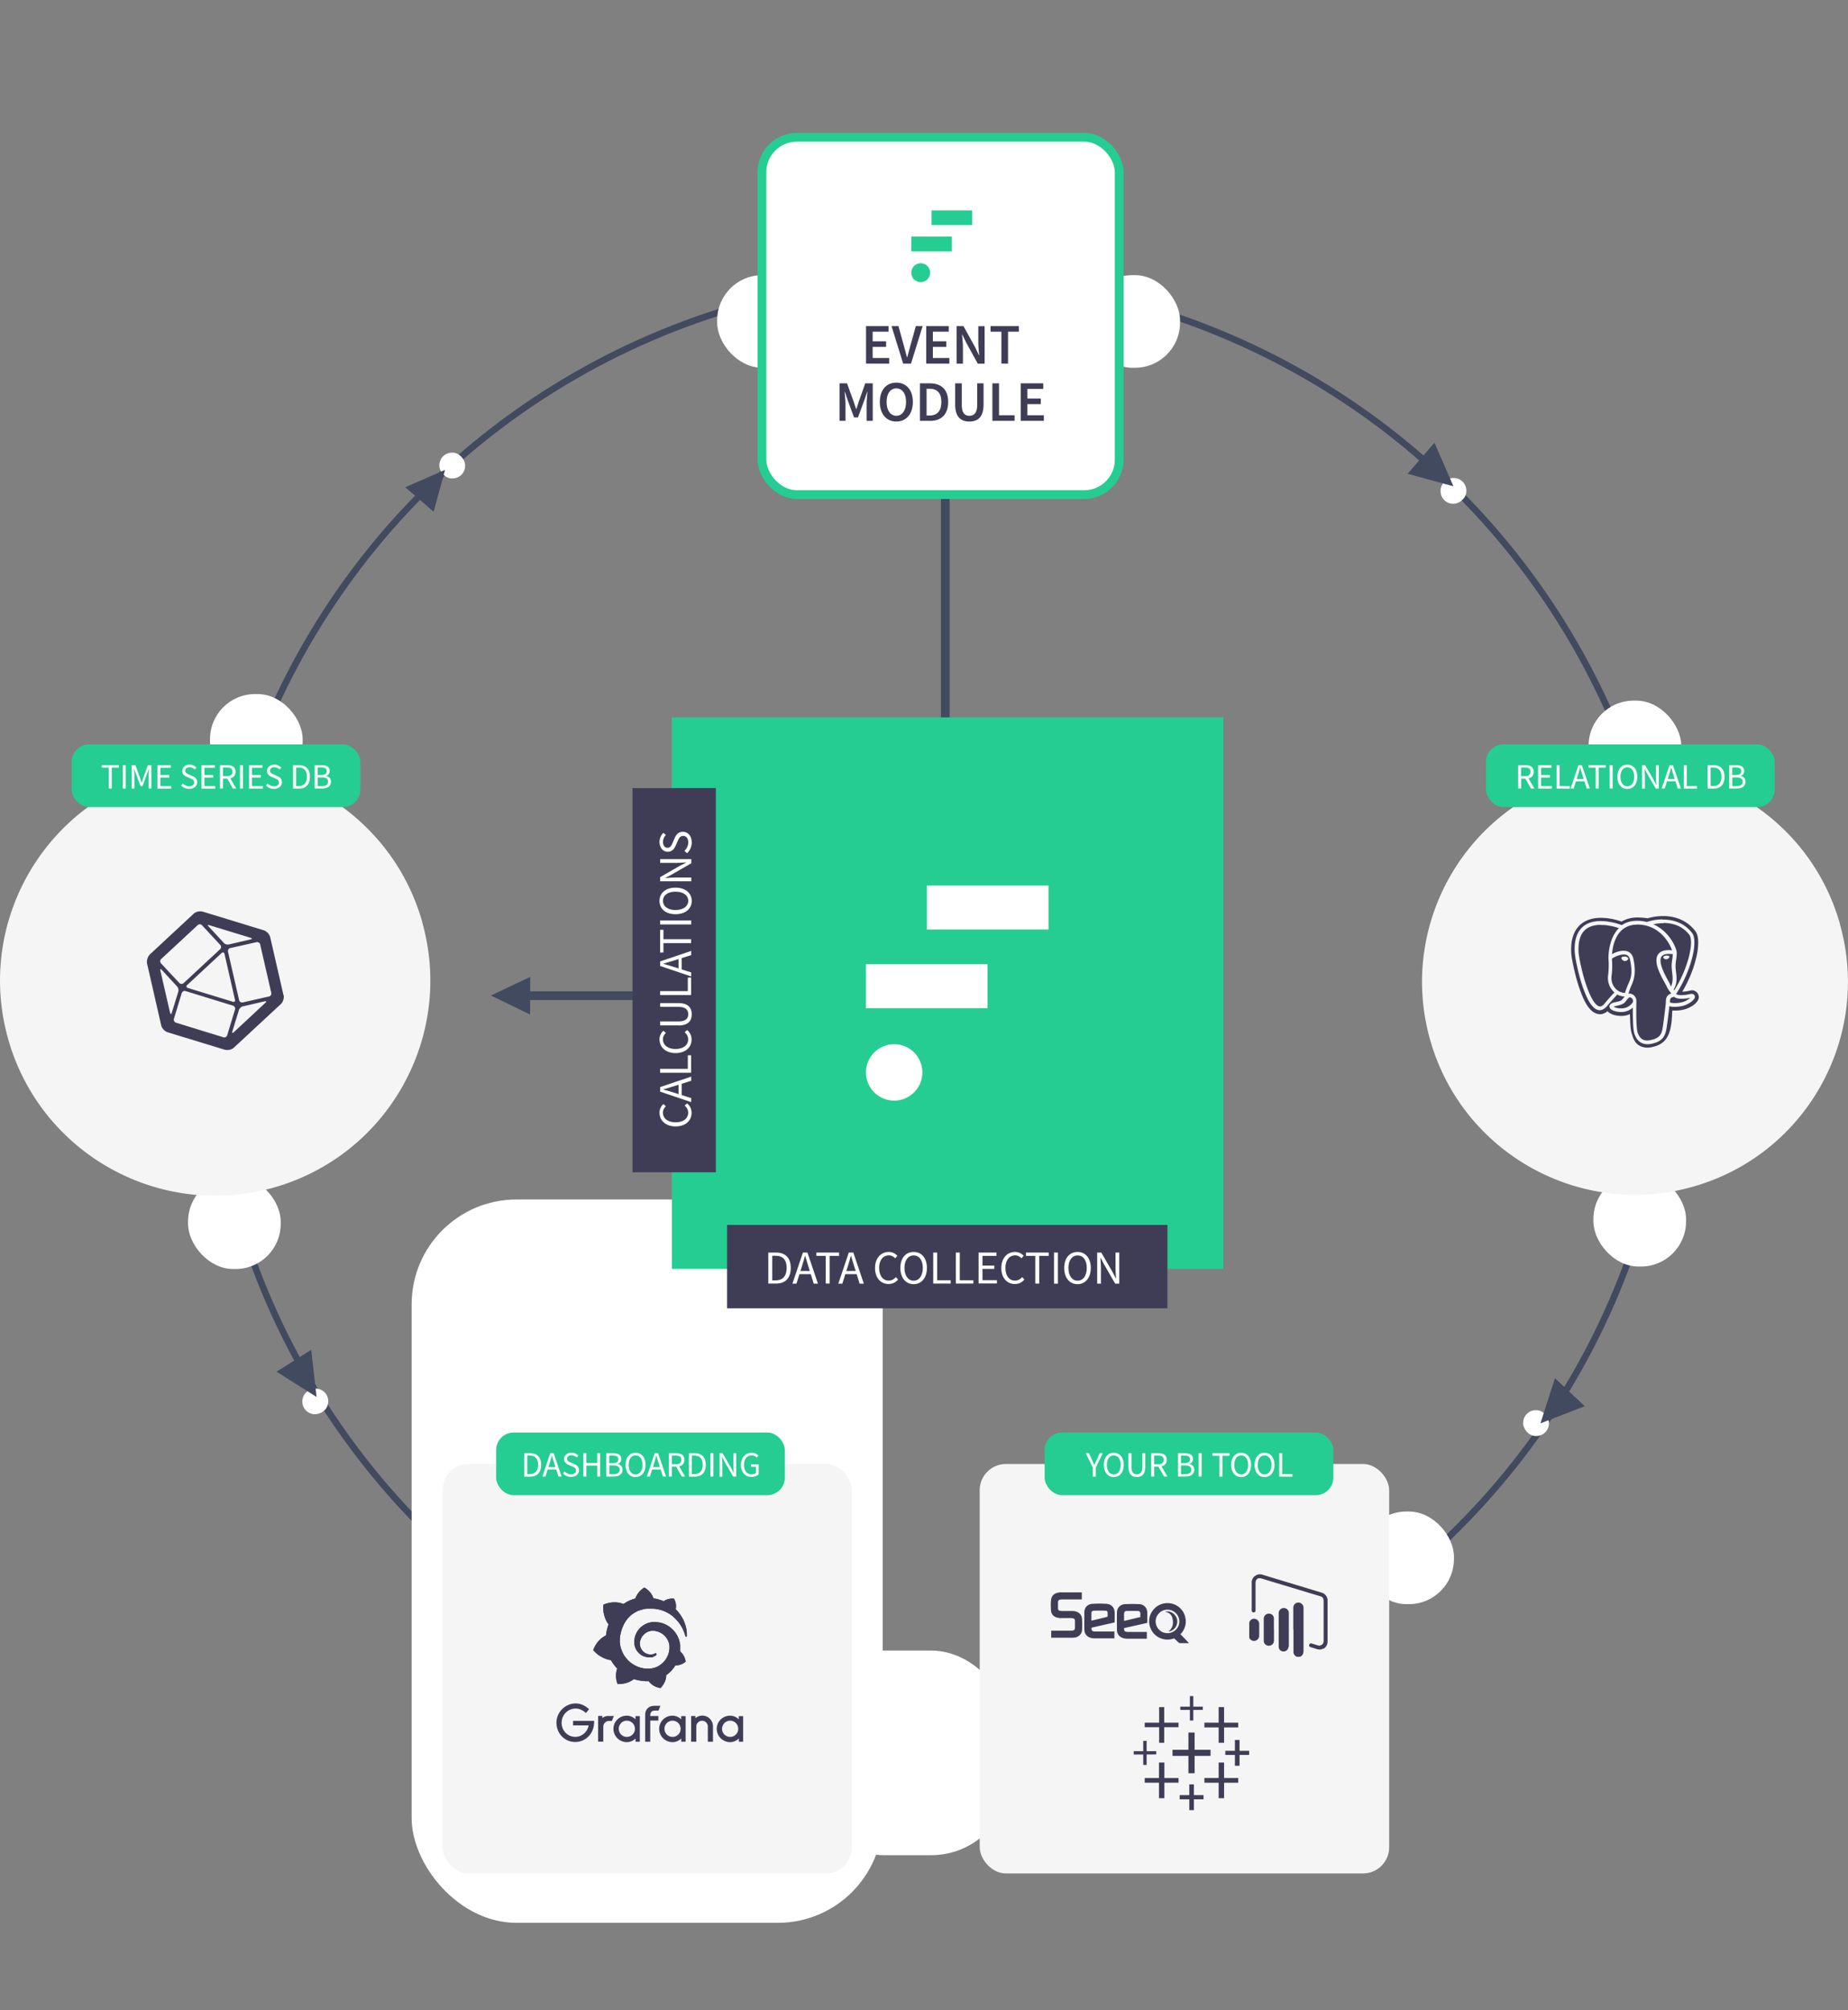 <svg id="Layer_2" xmlns="http://www.w3.org/2000/svg" viewBox="0 0 211.45 230"><rect x="0" y="0" width="211.45" height="230" fill="#808080" stroke="none"/><defs><clipPath id="clippath"><path class="cls-2" d="M72.63 182.86v.05c-.05.01-.1.03-.14.04-.07.02-.13.04-.2.07-.06.03-.13.05-.2.08-.13.06-.26.12-.39.19-.12.07-.24.15-.36.23-.02 0-.03-.01-.03-.01-1.21-.46-2.28.1-2.28.1-.1 1.28.48 2.09.6 2.24-.03.08-.06.16-.08.24-.09.29-.16.59-.2.9 0 .04-.01.09-.02.13-1.12.55-1.45 1.68-1.45 1.68.93 1.07 2.02 1.14 2.02 1.14.14.25.3.48.48.7.08.09.15.18.24.26-.34.97.05 1.78.05 1.78 1.04.04 1.72-.45 1.86-.57.1.04.21.07.31.09.32.08.65.13.97.15h.42c.49.7 1.35.79 1.35.79.61-.64.65-1.28.65-1.42v-.06c.13-.09.25-.18.36-.29.24-.22.46-.47.64-.75.02-.03.03-.05.05-.08.69.04 1.18-.43 1.18-.43-.12-.72-.53-1.07-.61-1.14h-.02v-.79l-.02-.06c-.01-.08-.03-.16-.04-.23a2.997 2.997 0 00-.93-1.57c-.22-.2-.48-.36-.74-.48s-.54-.2-.82-.23a1.91 1.91 0 00-.41-.02h-.21c-.07 0-.14.02-.21.03-.28.05-.53.15-.76.29-.23.14-.43.31-.59.5a2.313 2.313 0 00-.52 1.3v.33c.01.11.03.22.06.33.06.21.15.4.28.56.12.16.26.29.41.4.15.1.31.18.47.22.16.05.32.07.47.07h.28c.02 0 .03 0 .05-.01.03 0 .07-.02.1-.03a.75.75 0 00.18-.08c.06-.03.11-.06.16-.1.01 0 .03-.02.04-.03.05-.04.06-.12.02-.17-.04-.05-.1-.06-.15-.03-.01 0-.03.01-.04.02-.04.02-.09.04-.14.06-.05.01-.1.03-.15.04h-.32a1.31 1.31 0 01-.68-.31 1.313 1.313 0 01-.39-.71c-.01-.07-.02-.14-.02-.22v-.11c0-.04 0-.08.02-.11.06-.31.21-.61.45-.83.06-.06.12-.11.19-.16a.94.94 0 01.22-.12c.08-.04.15-.06.24-.09s.16-.04.25-.04h.25c.09 0 .18.02.27.04.18.04.35.11.52.2.33.18.6.46.78.8.09.17.15.35.18.54 0 .05.01.09.02.14v.31c0 .05 0 .1-.02.15 0 .05-.01.1-.02.15l-.03.15c-.03.1-.06.2-.1.3-.08.19-.18.38-.3.55-.25.34-.58.61-.96.79-.19.09-.39.15-.6.18-.1.02-.21.03-.31.03h-.33a3.35 3.35 0 01-1.28-.37c-.39-.21-.75-.5-1.02-.85-.14-.17-.26-.36-.36-.56-.1-.2-.18-.4-.24-.61-.06-.21-.09-.43-.11-.64v-.31c0-.11.01-.22.03-.33.01-.11.03-.22.06-.33a4.618 4.618 0 01.31-.94c.18-.39.42-.74.71-1.02.07-.07.14-.14.22-.2.08-.06.16-.12.24-.17.08-.05.17-.1.25-.15.04-.02.09-.04.13-.07.02 0 .04-.02.07-.03.02 0 .04-.02.07-.03.09-.04.18-.07.28-.1.02 0 .05-.02.07-.02.02 0 .05-.01.07-.02.05-.01.1-.02.14-.04.02 0 .05 0 .07-.02.02 0 .05 0 .07-.02.02 0 .05 0 .07-.01h.04l.04-.01h.07c.03 0 .05 0 .08-.01h.33s.02 0 0 0h.37c.18 0 .37.03.54.06.35.07.69.18.99.33.3.15.57.33.81.53l.04.04.04.04c.03.03.06.05.08.08.03.02.05.05.08.08l.08.08c.1.11.19.21.28.32.17.22.3.43.41.64 0 .01.01.03.02.04 0 .01.01.03.02.04.01.02.03.05.04.08.01.02.02.05.03.07 0 .02.02.05.03.07.04.1.08.19.11.27.05.14.09.27.11.37 0 .04.05.07.1.07s.08-.04.08-.09c0-.12 0-.26-.01-.41-.02-.19-.05-.42-.12-.67-.07-.25-.16-.52-.3-.8a4.486 4.486 0 00-.86-1.19c.16-.65-.2-1.21-.2-1.21-.62-.04-1.02.2-1.17.3-.03-.01-.05-.02-.08-.03l-.33-.12c-.11-.03-.23-.07-.34-.1a4.57 4.57 0 00-.36-.07h-.06c-.27-.87-1.05-1.24-1.05-1.24-.87.55-1.04 1.32-1.04 1.32"/></clipPath><style>.cls-1{fill:#f5f5f5}.cls-1,.cls-2,.cls-3,.cls-4,.cls-5{stroke-width:0}.cls-8{stroke-miterlimit:10}.cls-5{fill:#fff}.cls-8{fill:none;stroke:#424a60}.cls-2{fill:#3f3d56}.cls-3{fill:#424a60}.cls-4{fill:#25cd93}</style></defs><circle cx="107.62" cy="115.56" r="83.76" stroke-width=".75" fill="none" stroke="#424a60" stroke-miterlimit="10"/><rect class="cls-5" x="92.13" y="188.85" width="23.41" height="23.41" rx="8.99" ry="8.99"/><rect class="cls-5" x="155.76" y="172.94" width="10.6" height="10.6" rx="5.16" ry="5.16"/><rect class="cls-5" x="129.46" y="189.21" width="10.6" height="10.6" rx="5.16" ry="5.16"/><rect class="cls-1" x="112.1" y="167.5" width="46.85" height="46.85" rx="3" ry="3"/><rect class="cls-5" x="47.1" y="137.24" width="53.9" height="82.76" rx="12" ry="12"/><rect class="cls-1" x="50.63" y="167.5" width="46.85" height="46.85" rx="3" ry="3"/><path class="cls-8" d="M108.16 56.16v29.47"/><rect class="cls-5" x="82.06" y="31.48" width="10.6" height="10.6" rx="5.16" ry="5.16"/><rect class="cls-5" x="124.42" y="31.48" width="10.6" height="10.6" rx="5.16" ry="5.16"/><rect x="87.18" y="15.71" width="40.88" height="40.88" rx="4" ry="4" fill="#fff" stroke-miterlimit="10" stroke="#25cd93"/><rect class="cls-5" x="182.32" y="134.31" width="10.6" height="10.6" rx="5.16" ry="5.16"/><rect class="cls-5" x="21.52" y="134.59" width="10.6" height="10.6" rx="5.16" ry="5.16"/><rect class="cls-5" x="181.77" y="80.16" width="10.6" height="10.6" rx="5.16" ry="5.16"/><rect class="cls-5" x="24.03" y="79.41" width="10.6" height="10.6" rx="5.16" ry="5.16"/><path class="cls-1" d="M210.52 105.68c-3.67-12.94-17.15-20.46-30.09-16.78-12.95 3.67-20.46 17.15-16.79 30.09 3.67 12.94 17.15 20.46 30.09 16.78 12.94-3.67 20.46-17.15 16.78-30.09m-162.2-.21C44.6 92.39 30.98 84.8 17.91 88.51S-2.77 105.83.94 118.91c3.71 13.08 17.32 20.67 30.4 16.96s20.67-17.32 16.96-30.4"/><path class="cls-2" d="M32.43 113.83l-1.51-6.59c-.08-.36-.42-.71-.77-.81l-6.93-2.12c-.1-.02-.2-.04-.3-.04-.3 0-.62.12-.79.3l-4.96 4.61c-.26.24-.42.72-.34 1.07l1.61 7.05c.08.36.42.72.78.82l6.48 1.98c.1.02.2.04.3.04.3 0 .62-.12.79-.3l5.3-4.92c.3-.24.44-.72.36-1.07m-8.52-8l4.75 1.45c.18.06.18.14 0 .18l-2.5.58c-.2.04-.46-.04-.57-.18l-1.75-1.89c-.14-.12-.1-.18.08-.14m2.95 8.52c.04.2-.08.3-.26.24l-5.13-1.57c-.18-.06-.22-.22-.08-.34l3.93-3.65c.14-.14.3-.08.34.1l1.19 5.22zm-8.44-4.65l4.17-3.87c.14-.14.36-.12.5.02l2.08 2.24c.14.14.12.36-.02.5l-4.17 3.87c-.14.14-.36.12-.5-.02l-2.09-2.24a.37.37 0 01.02-.5m1.02 6.16l-1.11-4.83c-.04-.2.02-.22.16-.08l1.75 1.89c.14.14.2.42.14.6l-.75 2.44c-.04.16-.14.16-.18-.02m6.09 2.8l-5.42-1.67c-.18-.06-.3-.26-.24-.44l.89-2.94c.06-.18.26-.3.44-.24l5.42 1.67c.18.06.3.26.24.44l-.89 2.94c-.06.2-.26.3-.44.24m4.82-3.96l-3.63 3.38c-.14.14-.22.08-.16-.1l.75-2.44c.06-.18.26-.38.46-.42l2.5-.58c.18-.04.22.04.08.16m.4-.71l-3 .68a.35.35 0 01-.42-.26l-1.27-5.54a.35.35 0 01.26-.42l3-.67c.2-.04.38.08.42.26l1.27 5.54a.36.36 0 01-.26.42m68.31-76.71h2.58v.64h-1.82v1.1h1.54v.64h-1.54v1.27h1.89v.64h-2.65v-4.29zm2.9 0h.81l.6 2.16c.14.49.23.91.38 1.4h.03c.14-.49.24-.91.38-1.4l.6-2.16h.78l-1.33 4.29h-.9l-1.33-4.29zm3.99 0h2.58v.64h-1.82v1.1h1.54v.64h-1.54v1.27h1.89v.64h-2.65v-4.29zm3.48 0h.78l1.33 2.41.44.92h.03c-.04-.44-.1-.99-.1-1.46v-1.86h.72v4.29h-.78l-1.33-2.42-.44-.91h-.03c.04.45.1.97.1 1.45v1.88h-.72v-4.29zm5.12.64h-1.24v-.64h3.24v.64h-1.24v3.65h-.76v-3.65zm-18.52 5.91h.86l.76 2.1c.09.27.18.56.28.84h.03c.09-.28.18-.57.27-.84l.74-2.1h.86v4.29h-.7v-1.96c0-.4.06-.97.1-1.36h-.03l-.35 1-.71 1.93h-.45l-.71-1.93-.34-1h-.03c.04.4.1.97.1 1.36v1.96h-.68v-4.29zm4.61 2.13c0-1.39.77-2.21 1.89-2.21s1.89.82 1.89 2.21-.77 2.24-1.89 2.24-1.89-.85-1.89-2.24zm3 0c0-.96-.44-1.55-1.11-1.55s-1.11.58-1.11 1.55.44 1.58 1.11 1.58 1.11-.62 1.11-1.58zm1.59-2.13h1.14c1.31 0 2.09.71 2.09 2.13s-.78 2.16-2.05 2.16h-1.18v-4.29zm1.09 3.68c.86 0 1.36-.49 1.36-1.55s-.5-1.51-1.36-1.51h-.33v3.06h.33zm2.94-1.27v-2.41h.76v2.47c0 .93.35 1.24.87 1.24s.89-.31.89-1.24v-2.47h.73v2.41c0 1.41-.62 1.96-1.62 1.96s-1.63-.55-1.63-1.96zm4.26-2.41h.76v3.65h1.78v.64h-2.54v-4.29zm3.24 0h2.58v.64h-1.82v1.1h1.54v.64h-1.54v1.27h1.89v.64h-2.65v-4.29z"/><path class="cls-3" d="M60.65 116.07h-.01l-4.45-2.16v-.02l4.47-2.11h.01l-.02 4.29z"/><path class="cls-8" d="M60.28 113.92h16.64"/><path class="cls-2" d="M151.9 185.5v2.31c0 .32-.12.57-.37.77-.01 0-.02.02-.03.02-.16.06-.32.12-.5.13-.12 0-.24-.02-.36-.06-.23-.07-.47-.15-.7-.22-.09-.03-.16-.13-.15-.21.01-.11.1-.21.2-.21h.07l.77.24c.07.02.15.03.22 0 .25-.07.39-.23.4-.48v-4.63c0-.07-.01-.15-.03-.22a.418.418 0 00-.3-.29c-.62-.19-1.24-.37-1.86-.56-1.64-.5-3.29-.99-4.93-1.49a.73.73 0 00-.33-.02c-.16.04-.25.16-.31.31-.02.07-.03.14-.03.21v3.22c-.02.1-.12.17-.23.16-.12 0-.2-.09-.21-.21v-3.19a.9.9 0 01.4-.78c.27-.19.56-.22.87-.12 1.63.5 3.26.99 4.89 1.48l1.87.57c.35.1.62.44.65.8v2.45z"/><path class="cls-2" d="M147.98 186.46v-2.51c0-.28.19-.52.45-.58.36-.08.71.19.72.56v5.01c0 .03.01.06-.02.08v.05a.58.58 0 01-.37.48c-.02 0-.04.01-.05.01h-.29c-.03 0-.06-.01-.09-.03a.585.585 0 01-.33-.55v-2.53zm-1.67.02v-1.9c0-.28.18-.51.44-.58.37-.09.72.17.72.55v3.78c-.05.14-.06.29-.16.41-.11.12-.23.19-.39.21a.545.545 0 01-.61-.52v-1.97zm-.54-.02v1.25c0 .29-.2.53-.49.58-.35.06-.68-.2-.68-.55v-2.55c0-.31.27-.56.58-.57.33 0 .58.24.58.56v1.28zm-2.83.02v-.75c0-.15.05-.26.15-.35.17-.17.38-.22.61-.13.23.09.35.26.38.5v1.39c0 .27-.17.5-.42.58-.29.09-.6-.06-.71-.33 0-.02-.01-.05-.01-.08v-.83z"/><rect class="cls-5" x="50.27" y="51.79" width="2.95" height="2.95" rx="1.44" ry="1.44"/><path class="cls-3" d="M46.37 55.75l4.53-1.98h.02l-1.3 4.78-3.25-2.8z"/><rect class="cls-5" x="164.83" y="54.68" width="2.95" height="2.95" rx="1.44" ry="1.44" transform="rotate(90 166.3 56.16)"/><path class="cls-3" d="M164.13 50.65l2.16 4.96-.02.02-5.21-1.42 3.07-3.55z"/><path class="cls-2" d="M123.78 182.19v.81h-2.26c-.08 0-.17 0-.25.03-.12.03-.21.11-.21.25v.77c0 .14.09.22.23.25.07.01.15.02.22.02h1.16c.15 0 .3.02.44.06.44.13.68.44.7.89.02.41.02.81 0 1.22-.04.48-.37.8-.86.87-.1.01-.19.02-.29.02h-2.38v-.81h2.21c.09 0 .18 0 .27-.02.16-.03.23-.12.24-.28v-.84c0-.16-.09-.25-.25-.28-.08-.01-.16-.02-.24-.02h-1.14c-.15 0-.31-.03-.46-.07-.38-.12-.62-.39-.65-.78-.03-.39-.04-.8 0-1.19.04-.51.37-.81.88-.88.02 0 .05-.01.07-.02h2.58zm12.26 5.81h-1.03c-.05 0-.11-.02-.14-.06-.16-.14-.31-.28-.46-.43-.04-.04-.08-.05-.14-.03-1.23.41-2.51-.33-2.75-1.61-.21-1.12.56-2.22 1.69-2.42 1.11-.19 2.16.49 2.41 1.59.15.67 0 1.27-.43 1.81-.03.04-.07.08-.12.13.12.13.24.25.37.38l.54.57c.02.02.04.03.06.04v.02zm-2.46-1.14c.74 0 1.35-.59 1.36-1.32a1.355 1.355 0 00-2.71-.03c0 .74.6 1.35 1.35 1.35zm-8.68-.62c-.04.28.06.4.33.43h2.28v.78h-2.25c-.23 0-.45-.03-.65-.13-.37-.18-.53-.5-.54-.89-.01-.65 0-1.3 0-1.95 0-.55.38-.96.95-.98.52-.03 1.05-.03 1.57 0 .57.03.93.42.95.99.01.36 0 .72 0 1.08 0 .06-.03.07-.08.08-.82.18-1.65.37-2.47.56-.04 0-.07.02-.11.03zm-.03-.82h.05c.59-.14 1.17-.28 1.76-.43.03 0 .06-.05.06-.08v-.34c0-.18-.06-.27-.24-.28-.45-.02-.89-.02-1.34 0-.2 0-.28.11-.28.3v.82zm6.41.26c-.89.2-1.77.4-2.67.6 0 .07.01.13.02.19.03.15.1.22.25.23.09.01.17.02.26.02h2.08v.77h-2.26c-.17 0-.35-.03-.51-.09-.41-.14-.64-.47-.65-.94 0-.65-.01-1.3 0-1.95 0-.54.37-.94.92-.97.55-.03 1.1-.03 1.65 0 .53.03.88.42.9.95.01.39 0 .77 0 1.18zm-.8-.67v-.38c0-.21-.08-.3-.29-.31-.42-.01-.84-.01-1.26 0-.2 0-.3.1-.31.3-.01.28 0 .55 0 .84.63-.15 1.24-.3 1.87-.45z"/><path class="cls-2" d="M133.69 186.68c.52-.41.6-.95.46-1.54-.09-.38-.35-.61-.73-.71-.03 0-.06-.01-.08-.02l-.02-.02c.44-.07.8.05 1.09.37.32.37.39.79.19 1.24-.17.39-.49.61-.91.68zm4.82 13.52h-1.82v-1.97h-.71v1.97h-1.82v.7h1.82v1.98h.71v-1.98h1.82v-.7zm-3.66 3.23h-1.62v-1.77h-.62v1.77h-1.63v.54h1.63v1.77h.62v-1.77h1.62v-.54zm6.83-6.33h-1.62v-1.78h-.62v1.78h-1.63v.54h1.63v1.76h.62v-1.76h1.62v-.54zm-3.97 8.29h-1.1v-1.23h-.53v1.23h-1.1v.48h1.1v1.23h.53v-1.23h1.1v-.48zm-2.86-8.29h-1.64v-1.78h-.58v1.78h-1.65v.52h1.65v1.78h.58v-1.78h1.64v-.52zm8.08 3.22h-1.1v-1.24h-.53v1.24h-1.1v.47h1.1v1.24h.53v-1.24h1.1v-.47z"/><path fill-rule="evenodd" fill="#3f3d56" stroke-width="0" d="M141.68 203.43h-1.62v-1.77h-.62v1.77h-1.63v.54h1.63v1.77h.62v-1.77h1.62v-.54z"/><path class="cls-2" d="M136.15 194.06v1.21h-1.1v.37h1.1v1.21h.39v-1.21h1.09v-.37h-1.09v-1.21h-.39zm-3.85 6.3h-1.1v-1.18h-.39v1.18h-1.09v.38h1.09v1.19h.39v-1.19l1.1-.01v-.37z"/><rect class="cls-5" x="67.69" y="158.06" width="10.6" height="10.6" rx="5.16" ry="5.16"/><rect class="cls-5" x="34.59" y="158.87" width="2.95" height="2.95" rx="1.44" ry="1.44" transform="rotate(107.09 36.072 160.347)"/><path class="cls-3" d="M35.61 154.45l.61 5.37h-.02l-4.56-2.88 3.97-2.5z"/><rect class="cls-5" x="174.26" y="161.35" width="2.95" height="2.95" rx="1.44" ry="1.44" transform="rotate(-177.53 175.745 162.824)"/><path class="cls-3" d="M181.33 160.89l-5.04 1.95-.02-.02 1.65-5.14 3.41 3.21z"/><path class="cls-4" d="M105.35 30.12c.59 0 1.08.48 1.08 1.08s-.48 1.08-1.08 1.08-1.08-.48-1.08-1.08.48-1.08 1.08-1.08m-1.08-3.05h4.64v1.68h-4.64v-1.68zm2.32-3h4.64v1.68h-4.64v-1.68z"/><path class="cls-2" d="M190.27 104.81c-.58 0-1.17.09-1.73.25h-.04c-.35-.05-.71-.08-1.07-.09-.74-.01-1.37.17-1.89.47-.5-.18-1.55-.48-2.65-.42-.77.04-1.61.28-2.23.93-.62.66-.95 1.67-.88 3.05.02.38.13 1 .31 1.81.18.8.43 1.75.75 2.6.32.86.66 1.63 1.2 2.16.27.26.64.48 1.08.47.31-.01.59-.15.82-.35.12.15.24.22.36.28.14.08.28.13.43.17.26.06.7.15 1.22.06.18-.03.36-.09.55-.17 0 .21.02.41.02.61.03.65.04 1.25.24 1.78.03.09.12.53.46.92s1 .64 1.76.47c.53-.11 1.21-.32 1.66-.96.45-.63.65-1.54.69-3.02.01-.08.02-.15.03-.21h.12c.57.03 1.19-.06 1.7-.29.46-.21.8-.43 1.05-.8.06-.09.13-.21.15-.4s-.09-.5-.28-.64c-.37-.28-.61-.18-.86-.12-.25.05-.5.09-.75.09.73-1.22 1.25-2.52 1.54-3.67.18-.68.27-1.3.28-1.85 0-.55-.04-1.03-.36-1.45-1.02-1.31-2.46-1.67-3.57-1.68h-.1zm-.03.4c1.05-.01 2.4.29 3.36 1.52.22.28.28.68.27 1.18 0 .5-.1 1.1-.27 1.75-.33 1.27-.95 2.74-1.82 4.07.03.02.06.04.1.05.18.08.6.14 1.42-.03.21-.04.36-.07.52.05.08.07.12.16.11.27 0 .08-.04.15-.08.21-.16.24-.48.47-.88.66-.36.17-.87.25-1.33.26-.23 0-.44-.02-.62-.07h-.01c-.07.66-.23 1.97-.33 2.57-.08.48-.23.87-.5 1.15-.28.29-.67.46-1.19.57-.65.14-1.13-.01-1.43-.27-.31-.26-.45-.6-.53-.81-.06-.14-.09-.33-.12-.58s-.05-.56-.06-.9c-.02-.53-.03-1.05-.02-1.58-.27.25-.61.41-.97.48-.43.07-.82 0-1.05-.06-.11-.03-.22-.07-.33-.13-.11-.06-.21-.12-.28-.25a.397.397 0 01-.04-.24c.02-.08.07-.16.14-.21.12-.1.29-.16.54-.21.45-.09.61-.16.7-.23.08-.07.17-.2.34-.39v-.03c-.29 0-.58-.09-.83-.22-.09.1-.57.61-1.16 1.31-.25.29-.52.46-.81.48-.29.01-.55-.13-.77-.35-.44-.43-.79-1.17-1.1-2-.31-.83-.56-1.76-.73-2.55-.18-.79-.28-1.43-.3-1.74-.07-1.31.24-2.19.76-2.74.52-.56 1.24-.77 1.94-.81 1.26-.07 2.45.37 2.69.46.47-.32 1.07-.51 1.81-.5.36 0 .71.05 1.05.14h.01c.15-.06.31-.1.46-.14.43-.1.86-.15 1.3-.16zm.1.42h-.09c-.36 0-.72.05-1.07.12.78.35 1.37.88 1.79 1.41.29.37.53.77.71 1.2.07.17.12.31.14.41l.03.15v.09c.02.55-.12.92-.13 1.45-.01.38.08.83.11 1.31.02.46-.03.96-.33 1.45.03.03.05.06.07.09.79-1.24 1.35-2.61 1.66-3.78.16-.63.25-1.2.26-1.65 0-.45-.08-.78-.19-.92-.84-1.08-1.98-1.35-2.94-1.36zm-3.01.16c-.74 0-1.27.23-1.68.56-.42.35-.7.82-.88 1.31-.22.58-.29 1.14-.32 1.51.22-.13.52-.26.83-.33.31-.07.65-.09.96.02s.56.4.65.82c.44 2.04-.14 2.8-.35 3.38-.08.21-.15.42-.21.64.03 0 .05-.01.08-.02.15-.01.27.04.34.07a.85.85 0 01.48.67c0 .03.01.05.01.08-.02.78-.02 1.56 0 2.34.01.34.04.63.06.87.03.23.07.41.09.47.08.2.2.46.41.64.21.18.52.3 1.07.18.48-.1.78-.25.98-.45.2-.21.32-.49.39-.93.11-.66.34-2.57.37-2.93-.01-.27.03-.48.11-.64a.81.81 0 01.35-.32c.06-.03.12-.05.16-.06-.05-.07-.1-.14-.15-.2-.17-.21-.31-.44-.42-.69-.05-.1-.1-.2-.16-.3-.08-.15-.19-.34-.3-.55-.22-.42-.46-.94-.59-1.44-.12-.5-.14-1.02.18-1.38.28-.32.78-.46 1.52-.38-.02-.07-.04-.12-.07-.21-.17-.4-.39-.77-.65-1.11-.63-.81-1.65-1.61-3.23-1.63h-.07zm-4.16.03h-.24c-.63.04-1.23.22-1.66.67-.43.45-.71 1.2-.65 2.43.01.23.11.89.29 1.66.17.78.42 1.69.72 2.5s.66 1.51 1 1.84c.17.17.32.23.46.23s.3-.08.5-.32c.36-.44.74-.87 1.14-1.28-.57-.49-.84-1.24-.73-1.98.06-.46.07-.9.07-1.24 0-.33-.03-.56-.03-.69v-.01c0-.72.13-1.44.37-2.12.18-.47.44-.94.83-1.32-.39-.13-1.07-.32-1.81-.36h-.24zm7.77 3.32c-.43 0-.66.12-.79.26-.18.2-.19.56-.08 1 .11.44.34.93.55 1.34.11.21.21.39.29.54.08.15.15.26.18.35.03.08.07.16.11.23.16-.35.19-.69.18-1.05-.02-.44-.12-.89-.11-1.35.02-.53.12-.88.13-1.29-.15-.02-.31-.03-.46-.03zm-5.16.07c-.13 0-.26.02-.39.05-.25.06-.5.16-.72.28-.08.04-.15.09-.22.14h-.01c0 .1.02.33.03.65 0 .36 0 .81-.07 1.31-.15 1.07.63 1.96 1.54 1.96.05-.22.14-.44.23-.68.25-.69.76-1.19.33-3.14-.07-.32-.21-.45-.39-.52a.76.76 0 00-.33-.05zm4.96.13h.03s.08 0 .11.01c.03 0 .06.02.09.03.02.02.04.04.05.07s0 .06-.02.08c-.02.03-.04.07-.07.09a.383.383 0 01-.5.07c-.03-.02-.06-.05-.08-.07-.02-.02-.03-.05-.04-.08 0-.03 0-.06.03-.08.02-.02.05-.04.07-.06.06-.03.14-.06.23-.07h.1zm-4.9.1h.1c.1.01.18.04.25.08.03.02.06.04.08.07.03.03.04.07.03.11 0 .04-.02.07-.05.1-.03.03-.06.06-.09.08-.08.06-.18.08-.28.07a.51.51 0 01-.26-.14c-.03-.03-.05-.07-.07-.1a.202.202 0 01-.03-.11c0-.07.07-.1.12-.12.06-.02.13-.03.19-.03zm5.68 4.61c-.09.03-.17.05-.23.08-.06.02-.12.07-.15.13-.04.07-.07.2-.06.42.03.02.06.03.09.04.11.03.29.05.49.05.4 0 .89-.1 1.15-.22.21-.1.41-.23.59-.39-.87.18-1.37.13-1.67 0a.571.571 0 01-.21-.13zm-5.04.06h-.01s-.08.01-.18.12c-.22.24-.29.4-.47.54s-.41.22-.88.32c-.15.03-.23.06-.29.09.02.02.02.02.04.03.07.04.16.07.23.09.2.05.53.11.88.05.34-.06.7-.22 1.01-.65.05-.07.06-.18.02-.3a.45.45 0 00-.21-.25.495.495 0 00-.13-.04z"/><path class="cls-4" d="M76.88 82.08h63.1v63.1h-63.1z"/><path class="cls-5" d="M102.31 119.47c1.78 0 3.23 1.45 3.23 3.23s-1.45 3.23-3.23 3.23-3.23-1.45-3.23-3.23 1.45-3.23 3.23-3.23m-3.23-9.15H113v5.03H99.08v-5.03zm6.97-9h13.92v5.03h-13.92v-5.03z"/><path class="cls-2" transform="rotate(-90 77.14 112.15)" d="M55.16 107.38h43.96v9.54H55.16z"/><path class="cls-5" d="M77.31 128.88c-1.15 0-1.85-.68-1.85-1.58 0-.43.21-.77.44-.98l.29.25c-.2.19-.34.42-.34.72 0 .67.55 1.12 1.44 1.12s1.45-.43 1.45-1.1c0-.34-.15-.6-.4-.82l.28-.25c.33.28.51.63.51 1.09 0 .89-.69 1.55-1.84 1.55zm-1.78-3.99v-.51l3.56-1.2v.48l-1.99.62c-.4.13-.79.24-1.2.36v.02c.41.11.8.22 1.2.35l1.99.63v.46l-3.56-1.2zm2.11.57v-1.64H78v1.64h-.36zm-2.11-2.72v-.45h3.17v-1.55h.38v2h-3.56zm1.78-2.25c-1.15 0-1.85-.68-1.85-1.58 0-.43.21-.77.44-.98l.29.25c-.2.19-.34.42-.34.72 0 .67.55 1.12 1.44 1.12s1.45-.43 1.45-1.1c0-.34-.15-.6-.4-.82l.28-.25c.33.28.51.63.51 1.09 0 .89-.69 1.55-1.84 1.55zm.31-3.17h-2.09v-.45h2.1c.85 0 1.12-.36 1.12-.83s-.27-.84-1.12-.84h-2.1v-.43h2.09c1.14 0 1.53.55 1.53 1.28s-.39 1.28-1.53 1.28zm-2.09-3.47v-.45h3.17v-1.55h.38v2h-3.56zm0-3.34V110l3.56-1.2v.48l-1.99.62c-.4.13-.79.24-1.2.36v.02c.41.11.8.22 1.2.35l1.99.63v.46l-3.56-1.2zm2.11.57v-1.64H78v1.64h-.36zm-1.73-3.18v1.08h-.38v-2.6h.38v1.08h3.17v.45h-3.17zm-.38-2.13v-.45h3.56v.45h-3.56zm1.76-1.17c-1.14 0-1.83-.63-1.83-1.52s.69-1.52 1.83-1.52 1.86.63 1.86 1.52-.72 1.52-1.86 1.52zm0-2.58c-.89 0-1.43.42-1.43 1.05s.55 1.05 1.43 1.05 1.46-.42 1.46-1.05-.57-1.05-1.46-1.05zm-1.76-1.19v-.47l2.24-1.29.74-.38v-.02c-.36.02-.76.06-1.13.06h-1.84v-.43h3.56v.47l-2.24 1.29-.73.38v.02c.36-.02.74-.06 1.11-.06h1.86v.43h-3.56zm3.09-3.2l-.31-.27c.27-.26.44-.61.44-.98 0-.47-.23-.74-.58-.74-.36 0-.48.26-.63.59l-.22.51c-.14.33-.39.72-.92.72s-.94-.47-.94-1.12c0-.42.18-.8.44-1.05l.29.24c-.21.22-.33.48-.33.81 0 .4.2.66.52.66.34 0 .47-.31.59-.59l.22-.51c.18-.41.42-.73.95-.73.56 0 1.01.46 1.01 1.21 0 .5-.2.93-.53 1.24z"/><path class="cls-2" d="M83.19 140.15h50.39v9.54H83.19z"/><path class="cls-5" d="M87.91 143.31h.89c1.09 0 1.68.64 1.68 1.76s-.59 1.79-1.66 1.79h-.91v-3.56zm.85 3.18c.83 0 1.25-.52 1.25-1.42s-.41-1.39-1.25-1.39h-.4v2.81h.4zm3.12-3.18h.51l1.2 3.56h-.48l-.62-1.99c-.13-.4-.24-.79-.36-1.2h-.02c-.11.41-.22.8-.35 1.2l-.63 1.99h-.46l1.2-3.56zm-.57 2.11h1.64v.36h-1.64v-.36zm3.18-1.73h-1.08v-.38h2.6v.38h-1.08v3.17h-.45v-3.17zm2.64-.38h.51l1.2 3.56h-.48l-.62-1.99c-.13-.4-.24-.79-.36-1.2h-.02c-.11.41-.22.8-.35 1.2l-.63 1.99h-.46l1.2-3.56zm-.57 2.11h1.64v.36h-1.64v-.36zm3.56-.33c0-1.15.68-1.85 1.58-1.85.43 0 .77.21.98.44l-.25.29c-.19-.2-.42-.34-.72-.34-.67 0-1.12.55-1.12 1.44s.43 1.45 1.1 1.45c.34 0 .6-.15.82-.4l.25.28c-.28.33-.63.51-1.09.51-.88 0-1.55-.68-1.55-1.84zm2.9-.02c0-1.14.63-1.83 1.52-1.83s1.52.69 1.52 1.83-.63 1.86-1.52 1.86-1.52-.72-1.52-1.86zm2.57 0c0-.89-.42-1.43-1.05-1.43s-1.05.55-1.05 1.43.42 1.46 1.05 1.46 1.05-.57 1.05-1.46zm1.19-1.76h.45v3.17h1.55v.38h-2v-3.56zm2.59 0h.45v3.17h1.55v.38h-2v-3.56zm2.6 0h2.05v.38h-1.6v1.11h1.35v.38h-1.35v1.29h1.65v.38h-2.1v-3.56zm2.6 1.78c0-1.15.68-1.85 1.58-1.85.43 0 .77.21.98.44l-.25.29c-.19-.2-.42-.34-.72-.34-.67 0-1.12.55-1.12 1.44s.43 1.45 1.1 1.45c.34 0 .6-.15.82-.4l.25.28c-.28.33-.63.51-1.09.51-.88 0-1.55-.68-1.55-1.84zm3.9-1.4h-1.08v-.38h2.6v.38h-1.08v3.17h-.45v-3.17zm2.13-.38h.45v3.56h-.45v-3.56zm1.17 1.76c0-1.14.63-1.83 1.52-1.83s1.52.69 1.52 1.83-.63 1.86-1.52 1.86-1.52-.72-1.52-1.86zm2.58 0c0-.89-.42-1.43-1.05-1.43s-1.05.55-1.05 1.43.42 1.46 1.05 1.46 1.05-.57 1.05-1.46zm1.19-1.76h.47l1.29 2.23.38.74h.02c-.02-.36-.06-.76-.06-1.13v-1.84h.43v3.56h-.47l-1.29-2.24-.38-.73h-.02c.02.36.06.74.06 1.11v1.86h-.43v-3.56z"/><rect class="cls-4" x="8.2" y="85.17" width="33.03" height="7.17" rx="2" ry="2"/><path class="cls-5" d="M12.45 87.83h-.81v-.29h1.96v.29h-.81v2.39h-.34v-2.39zm1.6-.28h.34v2.67h-.34v-2.67zm1.04 0h.41l.51 1.43c.06.18.12.37.19.56h.02c.06-.19.12-.37.18-.56l.51-1.43h.41v2.67H17v-1.47c0-.23.03-.55.04-.79h-.02l-.21.61-.5 1.38h-.23l-.51-1.38-.21-.61h-.02c.02.24.04.56.04.79v1.47h-.31v-2.67zm2.92 0h1.54v.29h-1.2v.84h1.01v.29h-1.01v.97h1.24v.29h-1.58v-2.67zm2.71 2.32l.2-.23c.19.2.46.33.74.33.35 0 .56-.18.56-.44 0-.27-.19-.36-.45-.47l-.38-.17c-.25-.11-.54-.29-.54-.69s.36-.71.84-.71c.32 0 .6.14.79.33l-.18.22a.87.87 0 00-.61-.25c-.3 0-.5.15-.5.39 0 .26.23.35.44.44l.38.17c.31.13.55.32.55.71 0 .42-.35.76-.91.76-.38 0-.7-.15-.93-.4zm2.33-2.32h1.54v.29h-1.2v.84h1.01v.29h-1.01v.97h1.24v.29h-1.58v-2.67zm2.12 0h.84c.54 0 .94.2.94.75s-.39.79-.94.79h-.5v1.13h-.34v-2.67zm.79 1.26c.42 0 .64-.17.64-.52s-.23-.48-.64-.48h-.45v.99h.45zm-.02.19l.27-.18.82 1.4h-.38l-.7-1.22zm1.52-1.45h.34v2.67h-.34v-2.67zm1.03 0h1.54v.29h-1.2v.84h1.01v.29h-1.01v.97h1.24v.29h-1.58v-2.67zm1.93 2.32l.2-.23c.19.2.46.33.74.33.35 0 .56-.18.56-.44 0-.27-.19-.36-.45-.47l-.38-.17c-.25-.11-.54-.29-.54-.69s.36-.71.84-.71c.32 0 .6.14.79.33l-.18.22a.87.87 0 00-.61-.25c-.3 0-.5.15-.5.39 0 .26.23.35.44.44l.38.17c.31.13.55.32.55.71 0 .42-.35.76-.91.76-.38 0-.7-.15-.93-.4zm3.11-2.32h.67c.82 0 1.26.48 1.26 1.33s-.44 1.35-1.25 1.35h-.68v-2.67zm.65 2.39c.62 0 .94-.39.94-1.07s-.31-1.05-.94-1.05h-.3v2.12h.3zm1.83-2.39h.79c.54 0 .92.18.92.65 0 .26-.14.5-.39.58v.02c.32.06.54.27.54.64 0 .53-.42.78-1.01.78h-.85v-2.67zm.73 1.13c.46 0 .64-.17.64-.44 0-.31-.21-.43-.63-.43h-.41v.87h.4zm.07 1.27c.46 0 .73-.16.73-.52 0-.33-.26-.48-.73-.48h-.46v1h.46z"/><rect class="cls-4" x="170.03" y="85.17" width="33.03" height="7.17" rx="2" ry="2"/><path class="cls-5" d="M173.71 87.55h.84c.54 0 .94.2.94.75s-.39.79-.94.79h-.5v1.13h-.34v-2.67zm.78 1.26c.42 0 .64-.17.64-.52s-.23-.48-.64-.48h-.45v.99h.45zm-.01.19l.27-.18.82 1.4h-.39l-.7-1.22zm1.51-1.45h1.54v.29h-1.2v.84h1.01v.29h-1.01v.97h1.24v.29h-1.58v-2.67zm2.12 0h.34v2.39h1.17v.29h-1.51v-2.67zm2.51 0h.38l.91 2.67h-.36l-.47-1.49c-.1-.3-.18-.59-.27-.9h-.02c-.08.31-.17.6-.26.9l-.47 1.49h-.35l.9-2.67zm-.43 1.58h1.23v.27h-1.23v-.27zm2.39-1.3h-.81v-.29h1.96v.29h-.81v2.39h-.34v-2.39zm1.6-.28h.34v2.67h-.34v-2.67zm.88 1.32c0-.86.47-1.38 1.14-1.38s1.14.52 1.14 1.38-.47 1.4-1.14 1.4-1.14-.54-1.14-1.4zm1.93 0c0-.67-.31-1.08-.79-1.08s-.79.41-.79 1.08.31 1.1.79 1.1.79-.43.79-1.1zm.9-1.32h.35l.97 1.68.29.55h.02c-.02-.27-.04-.57-.04-.85v-1.38h.32v2.67h-.35l-.97-1.68-.29-.55h-.02c.02.27.04.56.04.84v1.4h-.32v-2.67zm3.15 0h.38l.91 2.67h-.36l-.47-1.49c-.1-.3-.18-.59-.27-.9h-.02c-.08.31-.17.6-.26.9l-.47 1.49h-.35l.9-2.67zm-.43 1.58h1.23v.27h-1.23v-.27zm2.05-1.58h.34v2.39h1.17v.29h-1.51v-2.67zm2.73 0h.67c.82 0 1.26.48 1.26 1.33s-.44 1.35-1.25 1.35h-.68v-2.67zm.64 2.39c.62 0 .94-.39.94-1.07s-.31-1.05-.94-1.05h-.3v2.12h.3zm1.83-2.39h.79c.54 0 .92.18.92.65 0 .26-.14.5-.39.58v.02c.32.06.54.27.54.64 0 .53-.42.78-1.01.78h-.85v-2.67zm.74 1.13c.46 0 .64-.17.64-.44 0-.31-.21-.43-.63-.43h-.41v.87h.4zm.07 1.27c.46 0 .73-.16.73-.52 0-.33-.26-.48-.73-.48h-.46v1h.46z"/><rect class="cls-4" x="119.53" y="163.9" width="33.03" height="7.17" rx="2" ry="2"/><path class="cls-5" d="M125.04 167.91l-.8-1.64h.36l.34.75.26.58h.02c.09-.2.19-.39.27-.58l.34-.75h.35l-.8 1.64v1.04h-.34v-1.04zm1.26-.31c0-.86.47-1.38 1.14-1.38s1.14.52 1.14 1.38-.47 1.4-1.14 1.4-1.14-.54-1.14-1.4zm1.93 0c0-.67-.31-1.08-.79-1.08s-.79.41-.79 1.08.31 1.1.79 1.1.79-.43.79-1.1zm.89.24v-1.57h.34v1.58c0 .64.27.84.62.84s.63-.2.63-.84v-1.58h.33v1.57c0 .86-.41 1.15-.96 1.15s-.96-.29-.96-1.15zm2.6-1.57h.84c.54 0 .94.2.94.75s-.39.79-.94.79h-.5v1.13h-.34v-2.67zm.79 1.27c.42 0 .64-.17.64-.52s-.23-.48-.64-.48h-.45v.99h.45zm-.02.18l.27-.18.82 1.4h-.38l-.7-1.22zm2.3-1.45h.79c.54 0 .92.18.92.65 0 .26-.14.5-.39.58v.02c.32.06.54.27.54.64 0 .53-.42.78-1.01.78h-.85v-2.67zm.74 1.14c.46 0 .64-.17.64-.44 0-.31-.21-.43-.63-.43h-.41v.87h.4zm.06 1.26c.46 0 .73-.16.73-.52 0-.33-.26-.48-.73-.48h-.46v1h.46zm1.56-2.4h.34v2.67h-.34v-2.67zm2.38.29h-.81v-.29h1.96v.29h-.81v2.39h-.34v-2.39zm1.34 1.04c0-.86.47-1.38 1.14-1.38s1.14.52 1.14 1.38-.47 1.4-1.14 1.4-1.14-.54-1.14-1.4zm1.94 0c0-.67-.31-1.08-.79-1.08s-.79.41-.79 1.08.31 1.1.79 1.1.79-.43.79-1.1zm.74 0c0-.86.47-1.38 1.14-1.38s1.14.52 1.14 1.38-.47 1.4-1.14 1.4-1.14-.54-1.14-1.4zm1.93 0c0-.67-.31-1.08-.79-1.08s-.79.41-.79 1.08.31 1.1.79 1.1.79-.43.79-1.1zm.89-1.33h.34v2.39h1.17v.29h-1.51v-2.67z"/><rect class="cls-4" x="56.77" y="163.9" width="33.03" height="7.17" rx="2" ry="2"/><path class="cls-5" d="M59.99 166.27h.67c.82 0 1.26.48 1.26 1.33s-.44 1.35-1.25 1.35h-.68v-2.67zm.64 2.39c.62 0 .94-.39.94-1.07s-.31-1.05-.94-1.05h-.3v2.12h.3zm2.34-2.39h.38l.91 2.67h-.36l-.47-1.49c-.1-.3-.18-.59-.27-.9h-.02c-.08.31-.17.6-.26.9l-.47 1.49h-.35l.9-2.67zm-.43 1.59h1.23v.27h-1.23v-.27zm1.87.73l.2-.23c.19.2.46.33.74.33.35 0 .56-.18.56-.44 0-.27-.19-.36-.45-.47l-.38-.17c-.25-.11-.54-.29-.54-.69s.36-.71.84-.71c.32 0 .6.14.79.33l-.18.22a.87.87 0 00-.61-.25c-.3 0-.5.15-.5.39 0 .26.23.35.44.44l.38.17c.31.13.55.32.55.71 0 .42-.35.76-.91.76-.38 0-.7-.15-.93-.4zm2.34-2.32h.34v1.12h1.24v-1.12h.34v2.67h-.34v-1.26h-1.24v1.26h-.34v-2.67zm2.62 0h.79c.54 0 .92.18.92.65 0 .26-.14.5-.39.58v.02c.32.06.54.27.54.64 0 .53-.42.78-1.01.78h-.85v-2.67zm.74 1.14c.46 0 .64-.17.64-.44 0-.31-.21-.43-.63-.43h-.41v.87h.4zm.07 1.26c.46 0 .73-.16.73-.52 0-.33-.26-.48-.73-.48h-.46v1h.46zm1.4-1.07c0-.86.47-1.38 1.14-1.38s1.14.52 1.14 1.38-.47 1.4-1.14 1.4-1.14-.54-1.14-1.4zm1.93 0c0-.67-.31-1.08-.79-1.08s-.79.41-.79 1.08.31 1.1.79 1.1.79-.43.79-1.1zm1.41-1.33h.38l.91 2.67h-.36l-.47-1.49c-.1-.3-.18-.59-.27-.9h-.02c-.08.31-.17.6-.26.9l-.47 1.49h-.35l.9-2.67zm-.43 1.59h1.23v.27h-1.23v-.27zm2.04-1.59h.84c.54 0 .94.2.94.75s-.39.79-.94.79h-.5v1.13h-.34v-2.67zm.79 1.27c.42 0 .64-.17.64-.52s-.23-.48-.64-.48h-.45v.99h.45zm-.02.18l.27-.18.82 1.4h-.38l-.7-1.22zm1.52-1.45h.67c.82 0 1.26.48 1.26 1.33s-.44 1.35-1.25 1.35h-.68v-2.67zm.64 2.39c.62 0 .94-.39.94-1.07s-.31-1.05-.94-1.05h-.3v2.12h.3zm1.83-2.39h.34v2.67h-.34v-2.67zm1.04 0h.35l.97 1.68.29.55h.02c-.02-.27-.04-.57-.04-.85v-1.38h.32v2.67h-.35l-.97-1.68-.29-.55h-.02c.02.27.04.56.04.84v1.4h-.32v-2.67zm2.45 1.34c0-.86.52-1.39 1.23-1.39.37 0 .61.17.77.33l-.19.22a.768.768 0 00-.58-.25c-.54 0-.88.41-.88 1.08s.32 1.09.89 1.09c.19 0 .38-.06.48-.16v-.7h-.57v-.28h.88v1.12c-.17.18-.46.31-.82.31-.71 0-1.21-.52-1.21-1.38z"/><path class="cls-2" d="M67.97 197.19c-.05 1.19-.99 2.12-2.15 2.12-1.23 0-2.15-1-2.15-2.2s.99-2.21 2.2-2.21c.55 0 1.08.23 1.53.66l-.35.43c-.35-.3-.76-.51-1.18-.51-.89 0-1.61.73-1.61 1.63s.69 1.61 1.56 1.61c.79 0 1.4-.58 1.53-1.31h-1.78v-.52h2.41v.3zm2.05-.29h-.33a.66.66 0 00-.66.66v1.71h-.59v-2.94h.48v.25c.16-.16.41-.25.69-.25h.63l-.23.56zm3.2 2.38h-.5v-.37c-.39.38-.99.56-1.61.29-.46-.2-.8-.62-.89-1.11-.18-.95.55-1.79 1.49-1.79.39 0 .75.16 1 .42v-.37h.5v2.94zm-.6-1.26a.924.924 0 10-1.82-.22c0 .57.5 1.01 1.09.91.36-.06.65-.34.74-.7m1.77-1.83v.16h.93v.52h-.93v2.42h-.58v-3.08c0-.65.46-1.03 1.05-1.03h.7l-.23.55h-.47c-.26 0-.46.21-.46.46m4.04 3.1h-.5v-.37c-.39.38-.99.56-1.61.29-.46-.2-.8-.62-.89-1.11-.18-.95.55-1.79 1.49-1.79.39 0 .75.16 1 .42v-.37h.51v2.94zm-.6-1.26a.924.924 0 10-1.82-.22c0 .57.5 1.01 1.09.91.36-.06.65-.34.74-.7m3.72-.47v1.74h-.59v-1.74a.66.66 0 10-1.32 0v1.74h-.59v-2.94h.49v.25c.21-.19.49-.3.79-.3.68 0 1.22.56 1.22 1.25m3.46 1.74h-.5v-.37c-.39.38-.99.56-1.61.29-.46-.2-.8-.62-.89-1.11-.18-.95.55-1.79 1.49-1.79.39 0 .75.16 1 .42v-.37h.5v2.94zm-.6-1.26a.924.924 0 10-1.82-.22c0 .57.5 1.01 1.09.91.36-.06.65-.34.74-.7"/><path d="M72.63 182.86v.05c-.05.01-.1.03-.14.04-.07.02-.13.04-.2.07-.06.03-.13.05-.2.08-.13.06-.26.12-.39.19-.12.07-.24.15-.36.23-.02 0-.03-.01-.03-.01-1.21-.46-2.28.1-2.28.1-.1 1.28.48 2.09.6 2.24-.03.08-.06.16-.08.24-.09.29-.16.59-.2.9 0 .04-.01.09-.02.13-1.12.55-1.45 1.68-1.45 1.68.93 1.07 2.02 1.14 2.02 1.14.14.25.3.48.48.7.08.09.15.18.24.26-.34.97.05 1.78.05 1.78 1.04.04 1.72-.45 1.86-.57.1.04.21.07.31.09.32.08.65.13.97.15h.42c.49.7 1.35.79 1.35.79.61-.64.65-1.28.65-1.42v-.06c.13-.09.25-.18.36-.29.24-.22.46-.47.64-.75.02-.03.03-.05.05-.08.69.04 1.18-.43 1.18-.43-.12-.72-.53-1.07-.61-1.14h-.02v-.79l-.02-.06c-.01-.08-.03-.16-.04-.23a2.997 2.997 0 00-.93-1.57c-.22-.2-.48-.36-.74-.48s-.54-.2-.82-.23a1.91 1.91 0 00-.41-.02h-.21c-.07 0-.14.02-.21.03-.28.05-.53.15-.76.29-.23.14-.43.31-.59.5a2.313 2.313 0 00-.52 1.3v.33c.01.11.03.22.06.33.06.21.15.4.28.56.12.16.26.29.41.4.15.1.31.18.47.22.16.05.32.07.47.07h.28c.02 0 .03 0 .05-.01.03 0 .07-.02.1-.03a.75.75 0 00.18-.08c.06-.03.11-.06.16-.1.01 0 .03-.02.04-.03.05-.04.06-.12.02-.17-.04-.05-.1-.06-.15-.03-.01 0-.03.01-.04.02-.04.02-.09.04-.14.06-.05.01-.1.03-.15.04h-.32a1.31 1.31 0 01-.68-.31 1.313 1.313 0 01-.39-.71c-.01-.07-.02-.14-.02-.22v-.11c0-.04 0-.08.02-.11.06-.31.21-.61.45-.83.06-.06.12-.11.19-.16a.94.94 0 01.22-.12c.08-.04.15-.06.24-.09s.16-.04.25-.04h.25c.09 0 .18.02.27.04.18.04.35.11.52.2.33.18.6.46.78.8.09.17.15.35.18.54 0 .05.01.09.02.14v.31c0 .05 0 .1-.02.15 0 .05-.01.1-.02.15l-.03.15c-.03.1-.06.2-.1.3-.08.19-.18.38-.3.55-.25.34-.58.61-.96.79-.19.09-.39.15-.6.18-.1.02-.21.03-.31.03h-.33a3.35 3.35 0 01-1.28-.37c-.39-.21-.75-.5-1.02-.85-.14-.17-.26-.36-.36-.56-.1-.2-.18-.4-.24-.61-.06-.21-.09-.43-.11-.64v-.31c0-.11.01-.22.03-.33.01-.11.03-.22.06-.33a4.618 4.618 0 01.31-.94c.18-.39.42-.74.71-1.02.07-.07.14-.14.22-.2.08-.06.16-.12.24-.17.08-.05.17-.1.25-.15.04-.02.09-.04.13-.07.02 0 .04-.02.07-.03.02 0 .04-.02.07-.03.09-.04.18-.07.28-.1.02 0 .05-.02.07-.02.02 0 .05-.01.07-.02.05-.01.1-.02.14-.04.02 0 .05 0 .07-.02.02 0 .05 0 .07-.02.02 0 .05 0 .07-.01h.04l.04-.01h.07c.03 0 .05 0 .08-.01h.33s.02 0 0 0h.37c.18 0 .37.03.54.06.35.07.69.18.99.33.3.15.57.33.81.53l.04.04.04.04c.03.03.06.05.08.08.03.02.05.05.08.08l.08.08c.1.11.19.21.28.32.17.22.3.43.41.64 0 .01.01.03.02.04 0 .01.01.03.02.04.01.02.03.05.04.08.01.02.02.05.03.07 0 .02.02.05.03.07.04.1.08.19.11.27.05.14.09.27.11.37 0 .04.05.07.1.07s.08-.04.08-.09c0-.12 0-.26-.01-.41-.02-.19-.05-.42-.12-.67-.07-.25-.16-.52-.3-.8a4.486 4.486 0 00-.86-1.19c.16-.65-.2-1.21-.2-1.21-.62-.04-1.02.2-1.17.3-.03-.01-.05-.02-.08-.03l-.33-.12c-.11-.03-.23-.07-.34-.1a4.57 4.57 0 00-.36-.07h-.06c-.27-.87-1.05-1.24-1.05-1.24-.87.55-1.04 1.32-1.04 1.32" fill="#3f3d56"/><g clip-path="url(#clippath)"><path class="cls-2" d="M67.88 181.54h10.69v11.6H67.88z"/></g></svg>